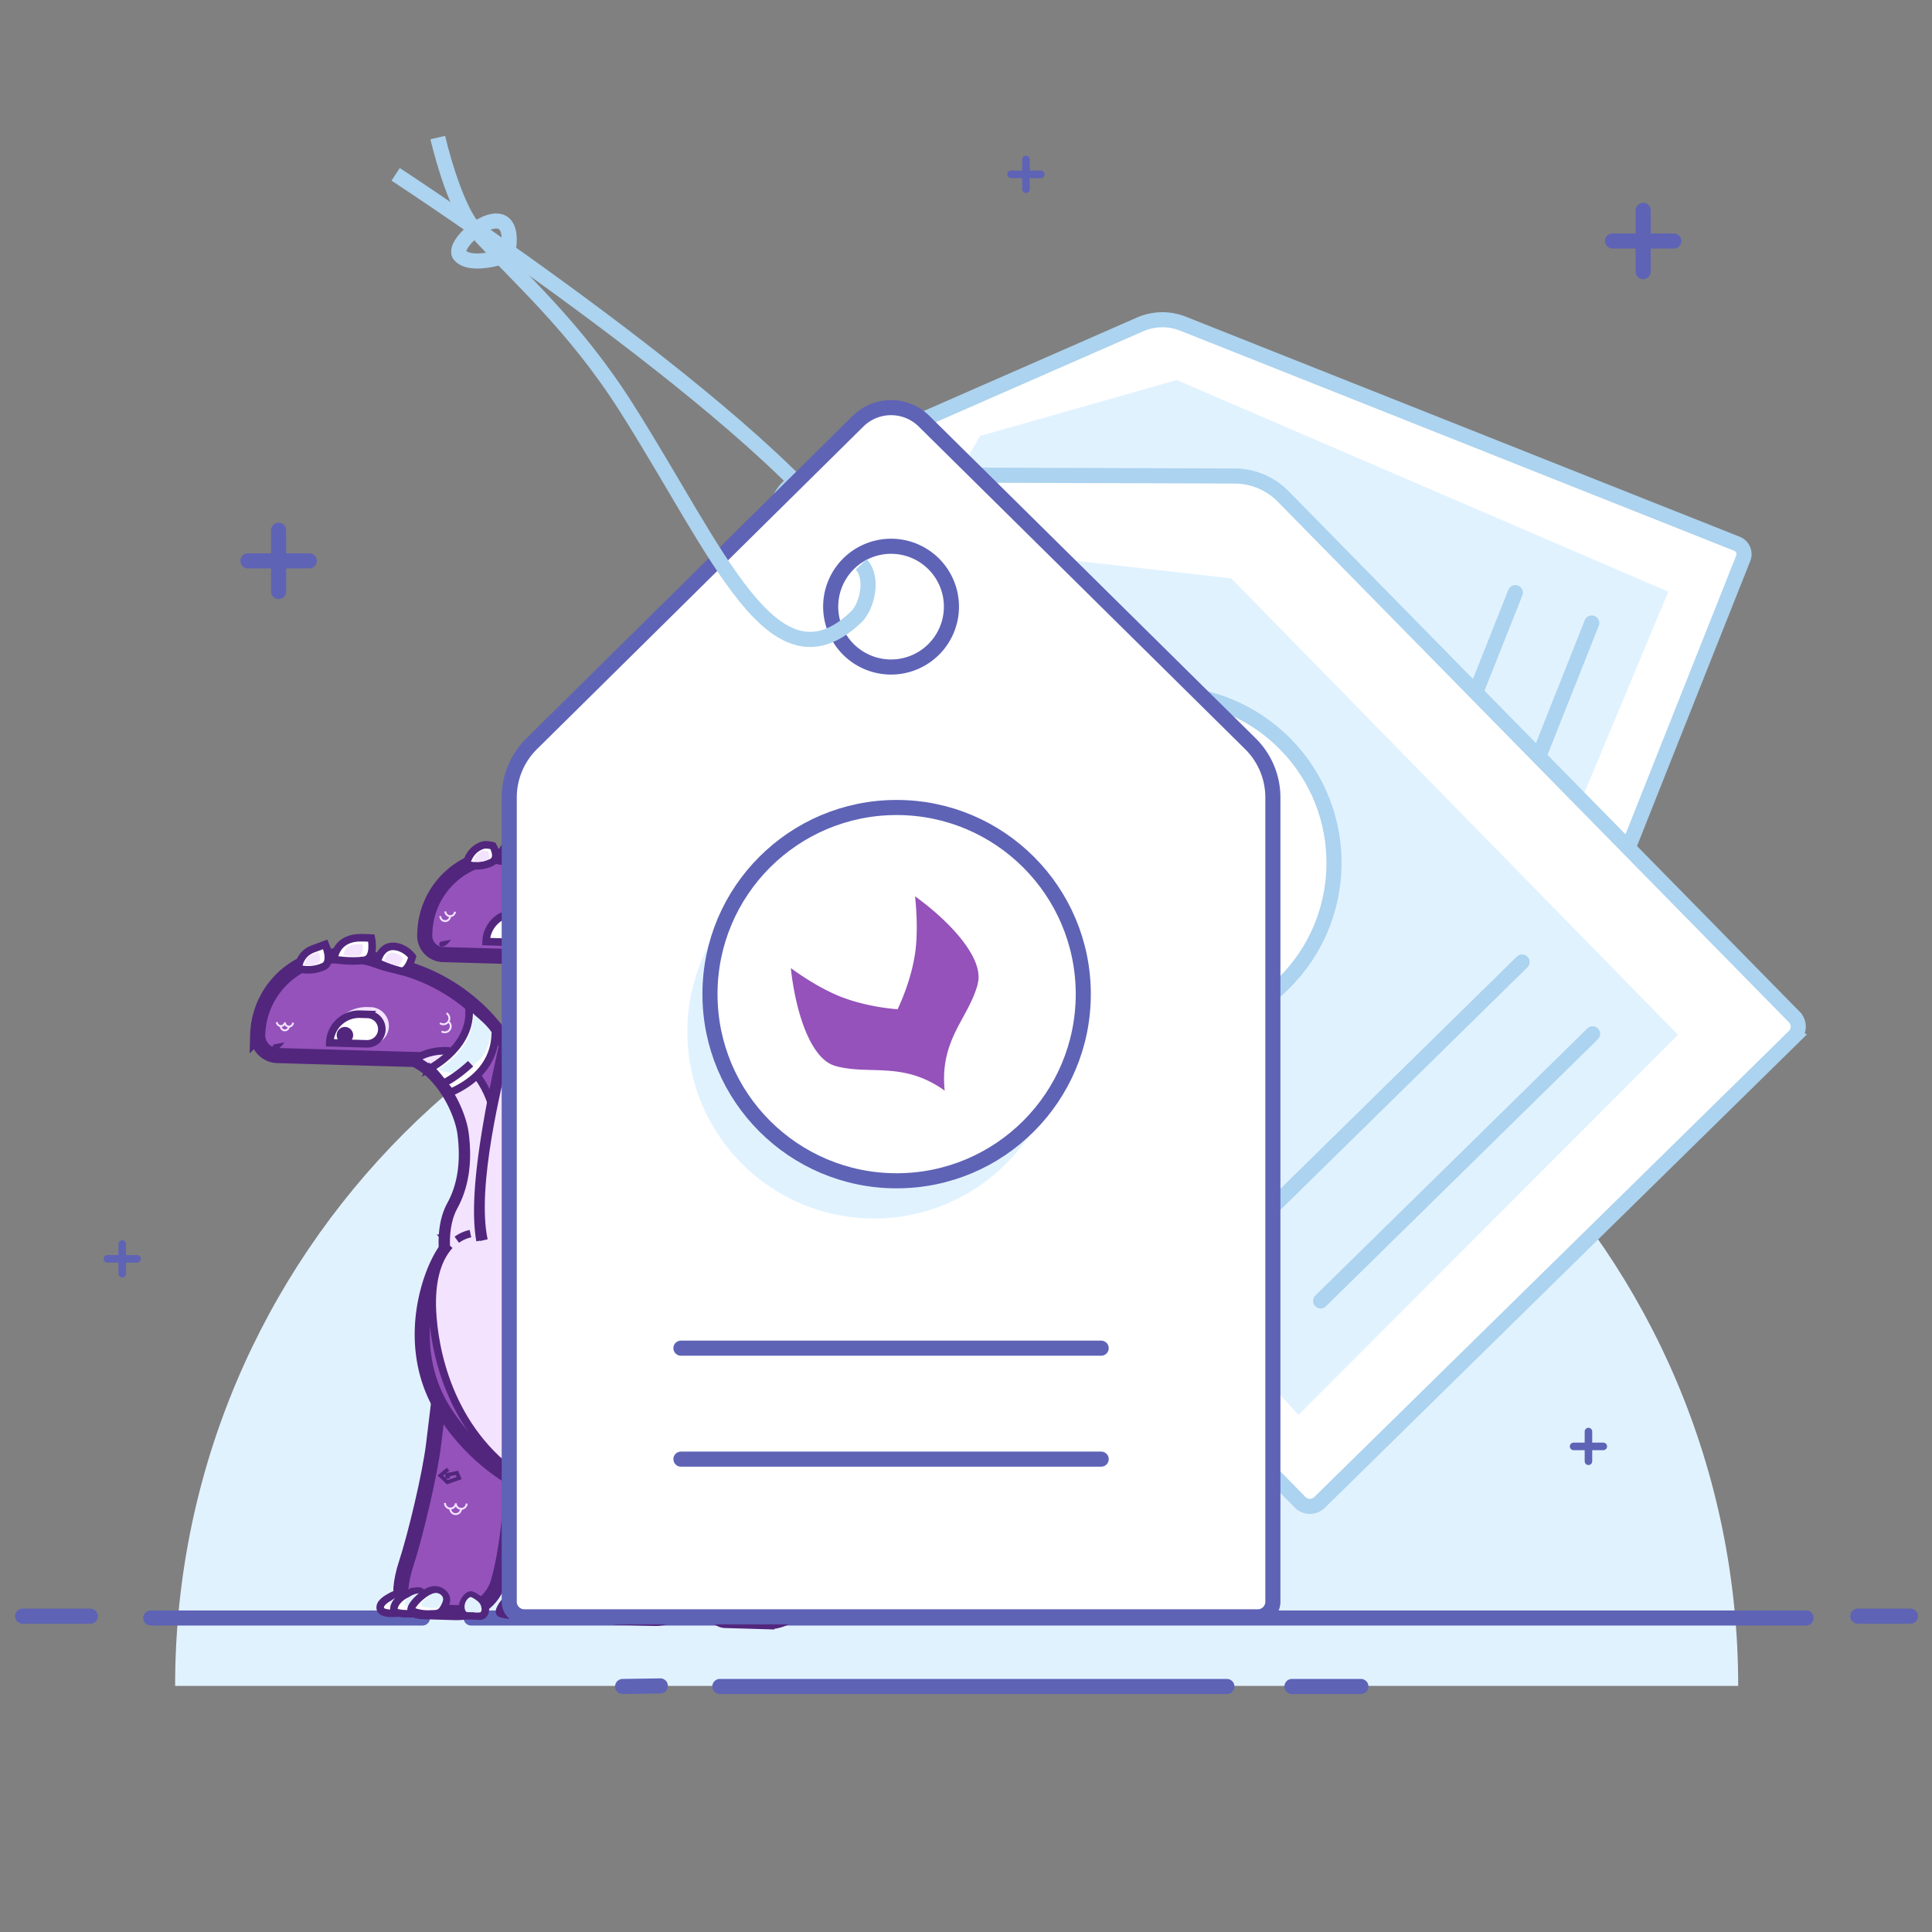 <svg width="256" height="256" xmlns="http://www.w3.org/2000/svg">
  <rect width="100%" height="100%" fill="#808080" stroke="none"/>
  <g fill="none" fill-rule="evenodd">
    <path d="M23.204 223.392c0-57.193 46.364-103.558 103.558-103.558 57.193 0 103.557 46.365 103.557 103.558H23.204z" fill="#E1F2FF"/>
    <path d="M19.978 214.392h36" fill="#FFF"/>
    <path d="M19.978 214.392h36" stroke="#5E63B6" stroke-width="2" stroke-linecap="round" stroke-linejoin="round"/>
    <path d="M62.426 214.392H239.32" fill="#FFF"/>
    <path d="M62.426 214.392H239.32" stroke="#5E63B6" stroke-width="2" stroke-linecap="round" stroke-linejoin="round"/>
    <path d="M135.946 21.13v3.939M137.915 23.1h-3.938M210.478 189.688v3.938M212.446 191.656h-3.938" stroke="#5E63B6" stroke-linecap="round"/>
    <path d="M217.728 121.682v3.938M219.696 123.65h-3.938" stroke="#5E63B6" stroke-linecap="round" stroke-linejoin="round"/>
    <path d="M16.197 164.837v3.938M18.166 166.806h-3.938" stroke="#5E63B6" stroke-linecap="round"/>
    <path d="M36.916 70.256v8.125" fill="#FFF"/>
    <path d="M36.916 70.256v8.125" stroke="#5E63B6" stroke-width="2" stroke-linecap="round"/>
    <path d="M40.979 74.318h-8.125" fill="#FFF"/>
    <path d="M40.979 74.318h-8.125" stroke="#5E63B6" stroke-width="2" stroke-linecap="round"/>
    <path d="M217.728 27.872v8.125" fill="#FFF"/>
    <path d="M217.728 27.872v8.125" stroke="#5E63B6" stroke-width="2" stroke-linecap="round"/>
    <path d="M221.79 31.935h-8.125" fill="#FFF"/>
    <path d="M221.79 31.935h-8.125" stroke="#5E63B6" stroke-width="2" stroke-linecap="round"/>
    <path d="M246.166 214.15h6.974" fill="#FFF"/>
    <path d="M246.166 214.15h6.974" stroke="#5E63B6" stroke-width="2" stroke-linecap="round" stroke-linejoin="round"/>
    <path d="M3 214.15h8.973" fill="#FFF"/>
    <path d="M3 214.15h8.973" stroke="#5E63B6" stroke-width="2" stroke-linecap="round" stroke-linejoin="round"/>
    <path d="M95.382 223.467h67.187" fill="#FFF"/>
    <path d="M95.382 223.467h67.187" stroke="#5E63B6" stroke-width="2" stroke-linecap="round" stroke-linejoin="round"/>
    <path d="M171.188 223.467h9.14" fill="#FFF"/>
    <path d="M171.188 223.467h9.14" stroke="#5E63B6" stroke-width="2" stroke-linecap="round" stroke-linejoin="round"/>
    <path d="M87.5 223.392l-5 .075" fill="#FFF"/>
    <path d="M87.5 223.392l-5 .075" stroke="#5E63B6" stroke-width="2" stroke-linecap="round" stroke-linejoin="round"/>
    <path d="M230.988 73.976l-26.593 66.93a1.483 1.483 0 0 1-1.925.83l-73.394-29.158a7.41 7.41 0 0 1-4.085-3.993l-17.605-41.486a4.604 4.604 0 0 1 2.39-6.015l41.275-18.092a7.412 7.412 0 0 1 5.71-.1l73.397 29.159a1.483 1.483 0 0 1 .83 1.925" fill="#FFF"/>
    <path d="M230.988 73.976l-26.593 66.93a1.483 1.483 0 0 1-1.925.83l-73.394-29.158a7.41 7.41 0 0 1-4.085-3.993l-17.605-41.486a4.604 4.604 0 0 1 2.39-6.015l41.275-18.092a7.412 7.412 0 0 1 5.71-.1l73.397 29.159a1.483 1.483 0 0 1 .83 1.925z" stroke="#ACD3EF" stroke-width="2"/>
    <path fill="#E1F2FF" d="M129.858 57.766l26.064-7.412 65.139 28.05-22.965 55.05-87.866-41.62z"/>
    <path d="M170.46 70.758c9.406 3.737 14.002 14.393 10.265 23.8-3.738 9.407-14.394 14.004-23.8 10.266-9.407-3.738-14.004-14.393-10.267-23.8 3.738-9.408 14.394-14.003 23.801-10.266" fill="#E1F2FF"/>
    <path d="M167.836 67.323c9.407 3.737 14.004 14.394 10.266 23.801-3.738 9.407-14.393 14.003-23.8 10.265-9.407-3.737-14.004-14.393-10.266-23.8 3.738-9.407 14.393-14.003 23.8-10.266" fill="#FFF"/>
    <path d="M167.836 67.323c9.407 3.737 14.004 14.394 10.266 23.801-3.738 9.407-14.393 14.003-23.8 10.265-9.407-3.737-14.004-14.393-10.266-23.8 3.738-9.407 14.393-14.003 23.8-10.266z" stroke="#ACD3EF" stroke-width="2"/>
    <path d="M171.151 83.46c.242.013.411.008.466.008.008-.004-.004.005 0 0 0 0 .002.001 0 0 .002 0 0 .001 0 .001-4.832-1.364-5.721-4.765-8.468-6.835a1.425 1.425 0 0 1-.143-.088 1.844 1.844 0 0 0-.194-.126c-.803-.465-1.934-.51-3.23-.259-.008 0-.016.003-.022.004-.108.02-.218.044-.327.068 0 0-.001.002-.004.001-.2.047-.404.1-.612.159-.02.005-.042.01-.064.017l-.17.052c-.06.018-.119.034-.175.053l-.173.056-.18.06-.126.044c-1.612.564-3.334 1.448-4.925 2.452 0 0-.02.004 0 0 1.821.507 3.577 1.177 4.91 1.897 1.603.87 3.326 2.25 4.77 3.792-.938 1.894-2.186 3.714-3.472 5.01-1.076 1.083-2.548 2.228-4.157 3.242.15.042.302.081.453.122l.136.035c.108.027.216.055.326.081l.15.036c.11.026.219.052.329.075l.132.03a15.378 15.378 0 0 0 .458.096c.16.033.32.063.48.093.014.004.025.005.038.007.144.026.286.05.43.074l.088.015a26.647 26.647 0 0 0 .47.071c.151.02.302.041.452.059h.001a21.036 21.036 0 0 0 1.428.122c.768.036 1.493.018 2.155-.061.095-.013.19-.025.284-.04l.01-.001v-.001c.085-.013.17-.026.25-.042l.002-.001.01-.002a4.15 4.15 0 0 0 .26-.054l.035-.009.002.001a6.514 6.514 0 0 0 .373-.099l.02-.005c.115-.035.23-.073.34-.116.078-.029.152-.06.226-.091l.091-.043.132-.064c.031-.017.06-.035.093-.052a2.68 2.68 0 0 0 .116-.067c.03-.018.056-.036.087-.056.038-.024.073-.048.11-.074l.078-.058c.035-.028.07-.057.106-.084l.067-.06a3.39 3.39 0 0 0 .106-.103c.014-.017.035-.033.05-.052a2.19 2.19 0 0 0 .142-.166c.03-.039.058-.07.087-.1 2.048-2.774 1.95-6.307 6.16-9.016" fill="#ACD3EF"/>
    <path d="M185.556 116.875l15.236-38.35M195.684 120.898l15.235-38.35" stroke="#ACD3EF" stroke-width="2" stroke-linecap="round"/>
    <path d="M127.695 65.306a5.929 5.929 0 0 1 3.32 7.699 5.928 5.928 0 1 1-11.018-4.378 5.928 5.928 0 0 1 7.698-3.321" fill="#FFF"/>
    <path d="M127.695 65.306a5.929 5.929 0 0 1 3.32 7.699 5.928 5.928 0 1 1-11.018-4.378 5.928 5.928 0 0 1 7.698-3.321z" stroke="#5E63B6" stroke-width="2"/>
    <path d="M237.736 137.327l-62.897 61.76a1.816 1.816 0 0 1-2.566-.025l-67.724-68.972a9.072 9.072 0 0 1-2.597-6.492l.83-55.153a5.635 5.635 0 0 1 5.653-5.55l55.159.178a9.07 9.07 0 0 1 6.442 2.716l67.722 68.973a1.812 1.812 0 0 1-.023 2.565" fill="#FFF"/>
    <path d="M237.736 137.327l-62.897 61.76a1.816 1.816 0 0 1-2.566-.025l-67.724-68.972a9.072 9.072 0 0 1-2.597-6.492l.83-55.153a5.635 5.635 0 0 1 5.653-5.55l55.159.178a9.07 9.07 0 0 1 6.442 2.716l67.722 68.973a1.812 1.812 0 0 1-.023 2.565z" stroke="#ACD3EF" stroke-width="2"/>
    <path fill="#E1F2FF" d="M131.015 73.005l32.134 3.629 59.203 60.484-50.3 50.37-78.145-85.764z"/>
    <path d="M171.574 103.763c8.68 8.84 8.55 23.043-.29 31.724-8.84 8.679-23.044 8.549-31.724-.29-8.68-8.841-8.55-23.044.29-31.724s23.043-8.551 31.724.29" fill="#E1F2FF"/>
    <path d="M170.338 98.62c8.681 8.841 8.551 23.044-.29 31.724-8.84 8.68-23.043 8.55-31.724-.29-8.679-8.84-8.549-23.043.29-31.724 8.841-8.68 23.044-8.55 31.724.29" fill="#FFF"/>
    <path d="M170.338 98.62c8.681 8.841 8.551 23.044-.29 31.724-8.84 8.68-23.043 8.55-31.724-.29-8.679-8.84-8.549-23.043.29-31.724 8.841-8.68 23.044-8.55 31.724.29z" stroke="#ACD3EF" stroke-width="2"/>
    <path d="M166.062 118.325c.264.133.456.211.518.238.01 0-.008.003 0 0 0 0 .002.002 0 0 .002.001-.001.001-.001.001-4.735-3.919-4.046-8.165-6.096-11.843a1.457 1.457 0 0 1-.115-.167 2.447 2.447 0 0 0-.156-.239c-.668-.918-1.913-1.528-3.49-1.888l-.024-.006a8.07 8.07 0 0 0-.4-.085h-.005a16.41 16.41 0 0 0-.763-.127c-.027-.004-.054-.01-.08-.013l-.217-.026-.223-.029-.221-.02c-.078-.009-.153-.017-.231-.024l-.163-.012c-2.083-.166-4.447-.03-6.726.306 0 0-.024-.004 0 0 1.788 1.47 3.422 3.09 4.556 4.555 1.366 1.767 2.608 4.165 3.463 6.607-1.987 1.655-4.286 3.074-6.366 3.888-1.74.68-3.955 1.233-6.26 1.572.149.122.298.24.447.361l.136.105c.107.085.214.17.324.252.05.04.1.077.152.115.11.083.219.166.33.247l.134.1a37.042 37.042 0 0 0 .956.675c.012.01.025.017.039.025.149.102.295.2.444.297l.09.06a25.736 25.736 0 0 0 .493.312c.159.098.317.197.476.29l.002.001c.51.303 1.019.581 1.52.834.007.004.013.006.018.01.84.42 1.662.76 2.44.997.114.033.228.067.339.096l.013.005.3.076h.004l.01.002a4.9 4.9 0 0 0 .319.068v.001a.95.95 0 0 0 .043.007l.003.002a9.28 9.28 0 0 0 .465.073l.024.004c.149.02.296.033.44.04.1.006.2.008.299.01.042 0 .082-.004.123-.005.06 0 .119-.004.178-.007.043-.002.085-.008.13-.012.054-.003.109-.01.163-.016l.125-.02c.054-.008.106-.018.159-.028l.118-.027c.054-.013.106-.029.158-.042.036-.01.072-.022.107-.033.057-.019.112-.04.168-.063.026-.01.056-.02.083-.033.083-.034.164-.074.24-.116.053-.029.1-.049.146-.07 3.668-2.09 5.307-6.094 11.36-7.043" fill="#ACD3EF"/>
    <path d="M165.646 162.86l36.038-35.387M174.99 172.376l36.038-35.386" stroke="#ACD3EF" stroke-width="2" stroke-linecap="round"/>
    <path d="M126.403 76.491a7.256 7.256 0 1 1-10.355 10.168 7.256 7.256 0 0 1 10.355-10.168" fill="#FFF"/>
    <path d="M126.403 76.491a7.256 7.256 0 1 1-10.355 10.168 7.256 7.256 0 0 1 10.355-10.168z" stroke="#5E63B6" stroke-width="2"/>
    <path d="M81.757 214.304l4.977.146a4.172 4.172 0 0 0 3.961-2.53c1.899-4.497 1.581-8.69 1.897-12.258.584-6.61-.352-10.033-1.177-15.6l-7.475-.045s.554 2.769.736 11.037c.057 2.558-4.464 12.693-4.413 17.732a1.535 1.535 0 0 0 1.494 1.518" fill="#9452BA"/>
    <path d="M81.757 214.304l4.977.146a4.172 4.172 0 0 0 3.961-2.53c1.899-4.497 1.581-8.69 1.897-12.258.584-6.61-.352-10.033-1.177-15.6l-7.475-.045s.554 2.769.736 11.037c.057 2.558-4.464 12.693-4.413 17.732a1.535 1.535 0 0 0 1.494 1.518z" stroke="#52267D" stroke-width="2"/>
    <path d="M67.96 190.222l-5.81-6.99-3.715.039s-.687 5.654-.97 8.02c-.497 4.174-2.47 12.322-3.64 15.889-.382 1.16-.615 2.248-.7 3.238-.143 1.666 1.21 3.085 2.881 3.134l4.41.129c2.566.075 4.9-1.572 5.604-4.043 2.191-7.692 1.94-19.416 1.94-19.416" fill="#9452BA"/>
    <path d="M67.96 190.222l-5.81-6.99-3.715.039s-.687 5.654-.97 8.02c-.497 4.174-2.47 12.322-3.64 15.889-.382 1.16-.615 2.248-.7 3.238-.143 1.666 1.21 3.085 2.881 3.134l4.41.129c2.566.075 4.9-1.572 5.604-4.043 2.191-7.692 1.94-19.416 1.94-19.416z" stroke="#52267D" stroke-width="2"/>
    <path stroke="#52267D" stroke-width=".5" d="M59.372 194.674l-1.017.842.923.882 1.563-.548-.289-.687-1.292.266.005.23.333-.006"/>
    <path d="M60.286 164.6c4.38.039 8.57-2.855 17.516-3.007.145-.58.318-1.102.531-1.53 1.718-3.452 4.294-13.473 3.022-20.142l-1.007-5.277c-.33-1.73-.47-3.493-.418-5.255a10.656 10.656 0 0 1 .412-2.647 10.55 10.55 0 0 1 1.885-3.653 10.695 10.695 0 0 1 3.087-2.643 10.584 10.584 0 0 1 5.558-1.38l1.743.053a10.597 10.597 0 0 1 8.092 4.108c.38.488.715 1.013 1.006 1.563a10.502 10.502 0 0 1 .51 1.108 10.66 10.66 0 0 1 .714 4.163 2.648 2.648 0 0 1-2.728 2.573l-10.885-.318 1.371 9.496c1.651 9.763.88 16.236-.744 20.519-.362.956-2.363 4.319-2.363 4.319 5.192 8.748 13.43 12.746 22.323 14.097 7.561 1.147 24.143-5.294 15.932-13.545-8.212-8.251 1.847-2.976 3.32-1.92 1.473 1.058 9.94 8.817.191 19.553-4.122 4.54-8.76 8.642-19.72 11.57-1.758.469-11.286.884-16.448 2.204-15.366 3.929-27.616-1.19-34.265-11.451-6.62-10.221-.364-22.573 1.365-22.557" fill="#9452BA"/>
    <path d="M60.286 164.6c4.38.039 8.57-2.855 17.516-3.007.145-.58.318-1.102.531-1.53 1.718-3.452 4.294-13.473 3.022-20.142l-1.007-5.277c-.33-1.73-.47-3.493-.418-5.255a10.656 10.656 0 0 1 .412-2.647 10.55 10.55 0 0 1 1.885-3.653 10.695 10.695 0 0 1 3.087-2.643 10.584 10.584 0 0 1 5.558-1.38l1.743.053a10.597 10.597 0 0 1 8.092 4.108c.38.488.715 1.013 1.006 1.563a10.502 10.502 0 0 1 .51 1.108 10.66 10.66 0 0 1 .714 4.163 2.648 2.648 0 0 1-2.728 2.573l-10.885-.318 1.371 9.496c1.651 9.763.88 16.236-.744 20.519-.362.956-2.363 4.319-2.363 4.319 5.192 8.748 13.43 12.746 22.323 14.097 7.561 1.147 24.143-5.294 15.932-13.545-8.212-8.251 1.847-2.976 3.32-1.92 1.473 1.058 9.94 8.817.191 19.553-4.122 4.54-8.76 8.642-19.72 11.57-1.758.469-11.286.884-16.448 2.204-15.366 3.929-27.616-1.19-34.265-11.451-6.62-10.221-.364-22.573 1.365-22.557z" stroke="#52267D" stroke-width="2"/>
    <path d="M70.164 150.412c.678-11.245-7.997-20.35-18.095-22.517-2.096-.449-2.762-1.13-5.068-1.198l-1.767-.052c-5.948-.173-10.912 4.508-11.086 10.457a2.686 2.686 0 0 0 2.608 2.764s18.111.524 18.196.52l1.477.043c-.002.002-1.478-.04-1.48-.038 3.955 1.817 6.298 7.008 6.657 9.771.512 3.936-.04 7.152-1.454 9.727-.94 1.714-1.102 3.808-1.015 5.51l.102.038c.036.91.154 1.947.39 3.133 1.74-1.138 4.444-2.849 4.936-3.092 1.063-.52 3.462-1.71 4.537-2.285 6.87-3.676.676-6.385 1.062-12.78" fill="#9452BA"/>
    <path d="M70.164 150.412c.678-11.245-7.997-20.35-18.095-22.517-2.096-.449-2.762-1.13-5.068-1.198l-1.767-.052c-5.948-.173-10.912 4.508-11.086 10.457a2.686 2.686 0 0 0 2.608 2.764s18.111.524 18.196.52l1.477.043c-.002.002-1.478-.04-1.48-.038 3.955 1.817 6.298 7.008 6.657 9.771.512 3.936-.04 7.152-1.454 9.727-.94 1.714-1.102 3.808-1.015 5.51l.102.038c.036.91.154 1.947.39 3.133 1.74-1.138 4.444-2.849 4.936-3.092 1.063-.52 3.462-1.71 4.537-2.285 6.87-3.676.676-6.385 1.062-12.78z" stroke="#52267D" stroke-width="2"/>
    <path d="M64.016 163.248c-.038-1.74-.277-2.64-.062-3.342 1.24-4.039 1.644-5.313 1.769-9.624.125-4.283-2.232-8.589-5.831-10.947-.197-.13-2.83-.393-4.943 1.056 3.956 1.817 6.298 7.008 6.658 9.771.512 3.936-.041 7.152-1.454 9.727-.941 1.714-1.103 3.808-1.016 5.51 0 0 4.86 1.99 4.879-2.15" fill="#F3E3FF"/>
    <path d="M64.016 163.248c-.038-1.74-.277-2.64-.062-3.342 1.24-4.039 1.644-5.313 1.769-9.624.125-4.283-2.232-8.589-5.831-10.947-.197-.13-2.83-.393-4.943 1.056 3.956 1.817 6.298 7.008 6.658 9.771.512 3.936-.041 7.152-1.454 9.727-.941 1.714-1.103 3.808-1.016 5.51 0 0 4.86 1.99 4.879-2.15" stroke="#52267D"/>
    <path d="M39.53 128.31s.05-1.88 1.94-2.573c.578-.212 1.632-.605 1.632-.605s1.045 2.387-.234 2.944c-1.84.8-3.339.235-3.339.235" fill="#FFF"/>
    <path d="M39.53 128.31s.05-1.88 1.94-2.573c.578-.212 1.632-.605 1.632-.605s1.045 2.387-.234 2.944c-1.84.8-3.339.235-3.339.235z" stroke="#52267D"/>
    <path d="M44.247 127.124s.128-2.562 3.022-2.85c.541-.055 1.943.02 1.943.02s.568 2.731-.96 2.947c-1.878.266-4.005-.117-4.005-.117" fill="#FFF"/>
    <path d="M44.247 127.124s.128-2.562 3.022-2.85c.541-.055 1.943.02 1.943.02s.568 2.731-.96 2.947c-1.878.266-4.005-.117-4.005-.117z" stroke="#52267D"/>
    <path d="M49.974 127.537s.463-2.83 2.994-1.976a3.57 3.57 0 0 1 1.662 1.212s-.571 2.151-1.58 1.877c-1.762-.476-3.076-1.113-3.076-1.113" fill="#FFF"/>
    <path d="M49.974 127.537s.463-2.83 2.994-1.976a3.57 3.57 0 0 1 1.662 1.212s-.571 2.151-1.58 1.877c-1.762-.476-3.076-1.113-3.076-1.113z" stroke="#52267D"/>
    <path d="M56.986 141.553s6.049-3.062 5.075-8.541c.772.674 2.825 2.722 3.563 3.76-.031 1.066.042 5.306-5.888 7.97-.996-1.096-1.825-2.451-2.75-3.19" fill="#FFF"/>
    <path d="M56.986 141.553s6.049-3.062 5.075-8.541c.772.674 2.825 2.722 3.563 3.76-.031 1.066.042 5.306-5.888 7.97-.996-1.096-1.825-2.451-2.75-3.19z" stroke="#52267D"/>
    <path d="M40.355 127.816s.026-.974 1.005-1.332c.299-.109.845-.314.845-.314s.54 1.236-.121 1.524c-.954.415-1.73.122-1.73.122M45.495 126.58s.065-1.306 1.541-1.453c.275-.027.99.011.99.011s.29 1.392-.489 1.502c-.958.135-2.042-.06-2.042-.06M50.899 127.36s.245-1.503 1.588-1.049c.574.194.883.643.883.643s-.304 1.14-.84.996c-.934-.253-1.631-.59-1.631-.59M49.043 138.42l-5.443-.159a4.966 4.966 0 0 1 5.11-4.819l.478.014a2.484 2.484 0 0 1-.145 4.964" fill="#F3E3FF"/>
    <path d="M48.587 138.314l-4.89-.143a3.902 3.902 0 0 1 4.013-3.786l.991.029a1.95 1.95 0 1 1-.114 3.9" fill="#FFF"/>
    <path d="M48.587 138.314l-4.89-.143a3.902 3.902 0 0 1 4.013-3.786l.991.029a1.95 1.95 0 1 1-.114 3.9z" stroke="#52267D"/>
    <path d="M44.613 137.132a1.088 1.088 0 1 0 2.18.064 1.088 1.088 0 0 0-2.18-.064M36.53 139.041c.312-.058.594-.222.798-.464l.378-.448-.818.15-.482.09a.341.341 0 1 0 .124.672" fill="#52267D"/>
    <path d="M57.99 141.69s4.657-2.336 4.731-7.312c1.93 1.494 2.436 2.437 2.436 2.437s-.412 2.358-1.55 3.521c-1.747 1.785-3.527 2.297-5.618 1.354" fill="#E1F2FF"/>
    <path d="M62.356 140.943s-1.861 1.787-3.651 2.617" fill="#FFF"/>
    <path d="M62.356 140.943s-1.861 1.787-3.651 2.617" stroke="#52267D"/>
    <path d="M79.775 160.809l-.963-2.046c-3.541-9.49-3.97-15.013-1.728-23.905l1.312-5.21c.43-1.708.674-3.46.726-5.221.17-5.872-4.451-10.771-10.323-10.943l-1.716-.05c-5.791-.17-10.623 4.389-10.793 10.18l-.01.3a2.498 2.498 0 0 0 2.424 2.57l10.868.316-1.923 9.4c-5.784 25.173-5.578 35.454 4.41 33.633" fill="#9452BA"/>
    <path d="M79.775 160.809l-.963-2.046c-3.541-9.49-3.97-15.013-1.728-23.905l1.312-5.21c.43-1.708.674-3.46.726-5.221.17-5.872-4.451-10.771-10.323-10.943l-1.716-.05c-5.791-.17-10.623 4.389-10.793 10.18l-.01.3a2.498 2.498 0 0 0 2.424 2.57l10.868.316-1.923 9.4c-5.784 25.173-5.578 35.454 4.41 33.633" stroke="#52267D" stroke-width="2"/>
    <path d="M61.799 114.538s.229-1.837 2.081-2.517c.565-.207 1.434.057 1.434.057s1.008 1.685-.244 2.23c-1.803.785-3.271.23-3.271.23" fill="#FFF"/>
    <path d="M61.799 114.538s.229-1.837 2.081-2.517c.565-.207 1.434.057 1.434.057s1.008 1.685-.244 2.23c-1.803.785-3.271.23-3.271.23z" stroke="#52267D"/>
    <path d="M66.177 114.058s.145-2.9 3.423-3.23c.61-.06 1.39.023 1.39.023s1.453 3.095-.278 3.34c-2.127.3-4.535-.133-4.535-.133" fill="#FFF"/>
    <path d="M66.177 114.058s.145-2.9 3.423-3.23c.61-.06 1.39.023 1.39.023s1.453 3.095-.278 3.34c-2.127.3-4.535-.133-4.535-.133z" stroke="#52267D"/>
    <path d="M72 114.889s.523-2.762 2.981-1.86a3.493 3.493 0 0 1 1.598 1.229s-.613 2.09-1.595 1.798c-1.713-.511-2.984-1.167-2.984-1.167" fill="#FFF"/>
    <path d="M72 114.889s.523-2.762 2.981-1.86a3.493 3.493 0 0 1 1.598 1.229s-.613 2.09-1.595 1.798c-1.713-.511-2.984-1.167-2.984-1.167z" stroke="#52267D"/>
    <path d="M60.525 164.272a4.936 4.936 0 0 1 1.812-.81" fill="#F3E3FF"/>
    <path d="M60.525 164.272a4.936 4.936 0 0 1 1.812-.81" stroke="#52267D"/>
    <path d="M64.125 164.32c-1.565-7.272 2.042-20.98 2.73-24.359l2.731-13.542 1.022.03c1.296.038 2.237 1.474 2.015 2.754l-2.036 11.756c-.689 3.98-1.824 22.47 5.005 26.648 1.457.892 3.882.405 4.802 0 3.346-1.48 4.417-5.57 5.236-8.867 1.698-6.822.688-12.247.515-17.64l-.152-6.744c-.027-1.219.98-2.482 2.195-2.447l1.242.036 1.838 13.675c.558 3.895 1.896 17.386-6.207 23.455-.147.11 1.91.633 1.278 1.675-2.505 4.141-9.426 4.605-10.778 6.37-5.207 6.796-.952 21.721-.952 21.721s-5.49-2.378-8.84-5.562c-7.833-7.443-8.549-17.915-8.497-20.99.063-3.679 1.095-5.932 2.325-7.259" fill="#F3E3FF"/>
    <path d="M64.125 164.32c-1.565-7.272 2.042-20.98 2.73-24.359l2.731-13.542 1.022.03c1.296.038 2.237 1.474 2.015 2.754l-2.036 11.756c-.689 3.98-1.824 22.47 5.005 26.648 1.457.892 3.882.405 4.802 0 3.346-1.48 4.417-5.57 5.236-8.867 1.698-6.822.688-12.247.515-17.64l-.152-6.744c-.027-1.219.98-2.482 2.195-2.447l1.242.036 1.838 13.675c.558 3.895 1.896 17.386-6.207 23.455-.147.11 1.91.633 1.278 1.675-2.505 4.141-9.426 4.605-10.778 6.37-5.207 6.796-.952 21.721-.952 21.721s-5.49-2.378-8.84-5.562c-7.833-7.443-8.549-17.915-8.497-20.99.063-3.679 1.095-5.932 2.325-7.259" stroke="#52267D"/>
    <path d="M129.236 172.247s1.18-1.232.587-2.95c-.182-.525-.875-.99-.875-.99s-1.79.258-1.45 1.47c.487 1.744 1.737 2.47 1.737 2.47" fill="#FFF"/>
    <path d="M129.236 172.247s1.18-1.232.587-2.95c-.182-.525-.875-.99-.875-.99s-1.79.258-1.45 1.47c.487 1.744 1.737 2.47 1.737 2.47z" stroke="#52267D"/>
    <path d="M128.91 170.478s.412-.432.204-1.034c-.063-.185-.307-.348-.307-.348s-.627.09-.508.516c.172.612.61.866.61.866" fill="#F3E3FF"/>
    <path d="M119.614 181.038s-1.013-2.507 1.628-4.067c.492-.29 1.184-.527 1.184-.527s2.437 2.046 1.071 2.931c-1.679 1.087-3.883 1.663-3.883 1.663" fill="#FFF"/>
    <path d="M119.614 181.038s-1.013-2.507 1.628-4.067c.492-.29 1.184-.527 1.184-.527s2.437 2.046 1.071 2.931c-1.679 1.087-3.883 1.663-3.883 1.663z" stroke="#52267D"/>
    <path d="M120.545 180.133s-.562-1.39.902-2.255c.274-.162.658-.292.658-.292s1.351 1.135.593 1.625c-.93.603-2.153.922-2.153.922" fill="#F3E3FF"/>
    <path d="M127.766 173.161s1.83 1.705-.015 3.128c-.788.608-1.683.621-1.683.621s-1.284-1.455-.598-2.056a16.98 16.98 0 0 1 2.296-1.693" fill="#FFF"/>
    <path d="M127.766 173.161s1.83 1.705-.015 3.128c-.788.608-1.683.621-1.683.621s-1.284-1.455-.598-2.056a16.98 16.98 0 0 1 2.296-1.693z" stroke="#52267D"/>
    <path d="M127.458 174.323s.812.755-.006 1.386c-.349.268-.746.274-.746.274s-.569-.644-.265-.91c.531-.464 1.017-.75 1.017-.75" fill="#F3E3FF"/>
    <path d="M110.559 182.077s-.556-2.222 1.896-3.026c2.45-.804 3.08-.057 3.08-.057s1.277 2.297.056 2.99c-1.22.691-5.032.093-5.032.093" fill="#FFF"/>
    <path d="M110.559 182.077s-.556-2.222 1.896-3.026c2.45-.804 3.08-.057 3.08-.057s1.277 2.297.056 2.99c-1.22.691-5.032.093-5.032.093z" stroke="#52267D"/>
    <path d="M111.711 181.61s-.288-1.156.986-1.574c1.275-.418 1.603-.03 1.603-.03s.663 1.195.028 1.554c-.634.361-2.617.05-2.617.05" fill="#F3E3FF"/>
    <path d="M68.96 129.723s3.808 2.302 9.308.485c-.422 1.678-1.283 5.048-1.283 5.048s-5.087 1.4-8.906-1.162c.464-2.227.881-4.371.881-4.371" fill="#FFF"/>
    <path d="M68.96 129.723s3.808 2.302 9.308.485c-.422 1.678-1.283 5.048-1.283 5.048s-5.087 1.4-8.906-1.162c.464-2.227.881-4.371.881-4.371z" stroke="#52267D"/>
    <path d="M98.214 120.731s-.122-1.861-1.945-2.652c-.556-.243-2.075-.348-2.075-.348s-.484 1.954.744 2.577c1.767.895 3.276.423 3.276.423" fill="#FFF"/>
    <path d="M98.214 120.731s-.122-1.861-1.945-2.652c-.556-.243-2.075-.348-2.075-.348s-.484 1.954.744 2.577c1.767.895 3.276.423 3.276.423z" stroke="#52267D"/>
    <path d="M93.56 119.647s.022-2.532-2.813-2.984c-.53-.084-1.212-.051-1.212-.051s-1.42 2.619.073 2.92c1.836.37 3.953.115 3.953.115" fill="#FFF"/>
    <path d="M93.56 119.647s.022-2.532-2.813-2.984c-.53-.084-1.212-.051-1.212-.051s-1.42 2.619.073 2.92c1.836.37 3.953.115 3.953.115z" stroke="#52267D"/>
    <path d="M88.164 119.673s-.364-2.81-2.89-2.047c-1.078.326-1.679 1.143-1.679 1.143s.494 2.138 1.498 1.902c1.754-.413 3.071-.998 3.071-.998" fill="#FFF"/>
    <path d="M88.164 119.673s-.364-2.81-2.89-2.047c-1.078.326-1.679 1.143-1.679 1.143s.494 2.138 1.498 1.902c1.754-.413 3.071-.998 3.071-.998z" stroke="#52267D"/>
    <path d="M62.772 114.1s.122-.98 1.11-1.344c.303-.11.767.03.767.03s.539.9-.13 1.192c-.963.419-1.747.123-1.747.123M67.266 113.602s.09-1.82 2.146-2.024c.383-.04.873.013.873.013s.91 1.94-.175 2.094c-1.334.188-2.844-.083-2.844-.083M73.086 114.642s.302-1.594 1.721-1.074c.605.222.922.709.922.709s-.354 1.207-.92 1.038c-.99-.294-1.723-.673-1.723-.673M97.312 120.23s-.064-.984-1.028-1.403c-.294-.127-1.097-.183-1.097-.183s-.256 1.032.393 1.361c.934.475 1.732.226 1.732.226M92.47 119.168s.012-1.399-1.557-1.649c-.292-.047-.67-.029-.67-.029s-.785 1.448.04 1.615c1.016.204 2.187.063 2.187.063M87.175 119.453s-.199-1.536-1.581-1.119c-.59.178-.919.625-.919.625s.271 1.17.819 1.041c.96-.226 1.681-.547 1.681-.547" fill="#F3E3FF"/>
    <path d="M80.389 134.855s4.773.888 9.365-.1c.372 2.492.603 4.37.603 4.37s-3.226 2.055-9.031.64c-.596-3.202-.937-4.91-.937-4.91" fill="#FFF"/>
    <path d="M80.389 134.855s4.773.888 9.365-.1c.372 2.492.603 4.37.603 4.37s-3.226 2.055-9.031.64c-.596-3.202-.937-4.91-.937-4.91z" stroke="#52267D"/>
    <path d="M88.46 130.27l5.442.16a4.966 4.966 0 0 0-4.819-5.11l-.478-.013a2.483 2.483 0 1 0-.146 4.964" fill="#F3E3FF"/>
    <path d="M89.059 130.194l4.753.14a3.903 3.903 0 0 0-3.786-4.015l-1.13-.032a1.812 1.812 0 0 0-1.864 1.76 2.088 2.088 0 0 0 2.027 2.147" fill="#FFF"/>
    <path d="M89.059 130.194l4.753.14a3.903 3.903 0 0 0-3.786-4.015l-1.13-.032a1.812 1.812 0 0 0-1.864 1.76 2.088 2.088 0 0 0 2.027 2.147z" stroke="#52267D"/>
    <path d="M92.616 128.052a1.09 1.09 0 1 1-2.18-.065 1.09 1.09 0 0 1 2.18.065" fill="#52267D"/>
    <path d="M69.762 125.015l-5.443-.16a4.968 4.968 0 0 1 5.109-4.82l.479.016a2.483 2.483 0 1 1-.145 4.964" fill="#F3E3FF"/>
    <path d="M69.306 124.908l-4.891-.144a3.903 3.903 0 0 1 4.014-3.786l.99.03a1.95 1.95 0 1 1-.113 3.9" fill="#FFF"/>
    <path d="M69.306 124.908l-4.891-.144a3.903 3.903 0 0 1 4.014-3.786l.99.03a1.95 1.95 0 1 1-.113 3.9z" stroke="#52267D"/>
    <path d="M68.02 123.714a1.089 1.089 0 1 0 2.177.065 1.089 1.089 0 0 0-2.177-.065M100.427 131.754a1.378 1.378 0 0 1-.77-.51l-.351-.47.809.199.475.117a.34.34 0 0 1 .25.413.34.34 0 0 1-.413.25M58.588 125.434c.312-.058.593-.221.798-.463l.378-.448-.819.15-.48.089a.342.342 0 0 0 .124.672" fill="#52267D"/>
    <path d="M69.403 130.443s4.007 1.847 8.145.387c-.499 2.387-.916 3.601-.916 3.601s-2.468.074-4.088-.296c-2.314-.526-3.201-1.61-3.14-3.692" fill="#E1F2FF"/>
    <path d="M74.958 133.686s-3.7.199-6.515-1.365" fill="#FFF"/>
    <path d="M74.958 133.686s-3.7.199-6.515-1.365" stroke="#52267D"/>
    <path d="M87.97 135.617s-3.627.918-6.783.19c.53 2.381.826 3.131.826 3.131s4.78-.496 5.958-3.32" fill="#E1F2FF"/>
    <path d="M85.06 169.126s-.223.15-.537.327" fill="#F3E3FF"/>
    <path d="M85.06 169.126s-.223.15-.537.327" stroke="#52267D" stroke-width=".5"/>
    <path d="M88.278 136.988s-3.643.58-7.475.01" fill="#FFF"/>
    <path d="M88.278 136.988s-3.643.58-7.475.01" stroke="#52267D"/>
    <path d="M80.166 211.333s-.937-.811-2.245.201c-1.195.924-2.116 2.379-1.597 2.543a5.56 5.56 0 0 0 2.406.188c.846-.13 1.584.053 1.973-1.697.182-.815-.537-1.235-.537-1.235" fill="#FFF"/>
    <path d="M80.166 211.333s-.937-.811-2.245.201c-1.195.924-2.116 2.379-1.597 2.543a5.56 5.56 0 0 0 2.406.188c.846-.13 1.584.053 1.973-1.697.182-.815-.537-1.235-.537-1.235z" stroke="#52267D" stroke-width=".5"/>
    <path d="M79.94 211.612s-.584-.505-1.397.125c-.745.575-1.317 1.48-.995 1.583.324.102.893.21 1.498.116.526-.08.986.033 1.228-1.055.112-.508-.334-.769-.334-.769" fill="#E1F2FF"/>
    <path d="M81.53 211.356c.51-.053 1.208 1.07 1.115 1.404-.094.334-.183 1.442-1.009 1.538-.607.072-2.772.233-3.23-.25-.422-.445.487-2.417 3.124-2.692" fill="#FFF"/>
    <path d="M81.53 211.356c.51-.053 1.208 1.07 1.115 1.404-.094.334-.183 1.442-1.009 1.538-.607.072-2.772.233-3.23-.25-.422-.445.487-2.417 3.124-2.692z" stroke="#52267D" stroke-width=".5"/>
    <path d="M81.664 211.665c.301-.03.713.632.657.83-.054.196-.108.85-.595.907-.358.042-1.636.137-1.906-.147-.249-.263.287-1.427 1.844-1.59" fill="#E1F2FF"/>
    <path d="M83.672 211.633s-.432-.241-1.314.229c-.781.417-1.946 1.084-1.67 1.965.276.88 2.709.627 3.253.459.543-.17.899-.746.819-1.261-.175-1.126-1.088-1.392-1.088-1.392" fill="#FFF"/>
    <path d="M83.672 211.633s-.432-.241-1.314.229c-.781.417-1.946 1.084-1.67 1.965.276.88 2.709.627 3.253.459.543-.17.899-.746.819-1.261-.175-1.126-1.088-1.392-1.088-1.392z" stroke="#52267D" stroke-width=".5"/>
    <path d="M83.827 211.946s-.256-.143-.778.136c-.462.247-1.152.642-.989 1.164.163.521 1.604.371 1.926.271.322-.1.533-.44.486-.747-.104-.667-.645-.824-.645-.824" fill="#E1F2FF"/>
    <path d="M74.35 183.535s.33 5.63-1.355 14.415c-1.57 8.177-4 10.686-3.89 12.82.086 1.655.738 3.186 2.393 3.234l4.939.144a5.362 5.362 0 0 0 5.186-3.507c.649-1.74 1.34-4.115 1.799-7.128.5-4.104.539-8.234.54-10.659" fill="#9452BA"/>
    <path d="M74.35 183.535s.33 5.63-1.355 14.415c-1.57 8.177-4 10.686-3.89 12.82.086 1.655.738 3.186 2.393 3.234l4.939.144a5.362 5.362 0 0 0 5.186-3.507c.649-1.74 1.34-4.115 1.799-7.128.5-4.104.539-8.234.54-10.659" stroke="#52267D" stroke-width="2"/>
    <path d="M99.563 187.99c-1.677 1.36-2.593 3.641-2.642 5.76-.065 2.83 1.47 6.477.293 11.148-1.048 4.16-2.915 4.845-2.468 8.617.08.682.674 1.187 1.36 1.207l5.503.162a5.193 5.193 0 0 0 5.242-4.187c1.3-6.64.64-12.962-.108-17.82" fill="#9452BA"/>
    <path d="M99.563 187.99c-1.677 1.36-2.593 3.641-2.642 5.76-.065 2.83 1.47 6.477.293 11.148-1.048 4.16-2.915 4.845-2.468 8.617.08.682.674 1.187 1.36 1.207l5.503.162a5.193 5.193 0 0 0 5.242-4.187c1.3-6.64.64-12.962-.108-17.82" stroke="#52267D" stroke-width="2"/>
    <path stroke="#52267D" stroke-width=".5" d="M100.462 194.255l.33-.224 1.04.266-1.184.708-1.379-.73 1.487-1.12.654.242"/>
    <path d="M70.177 211.041s-.938-.81-2.246.201c-1.194.924-2.115 2.38-1.597 2.544a5.565 5.565 0 0 0 2.407.187c.845-.13 1.584.054 1.973-1.697.18-.815-.537-1.235-.537-1.235" fill="#FFF"/>
    <path d="M70.177 211.041s-.938-.81-2.246.201c-1.194.924-2.115 2.38-1.597 2.544a5.565 5.565 0 0 0 2.407.187c.845-.13 1.584.054 1.973-1.697.18-.815-.537-1.235-.537-1.235z" stroke="#52267D"/>
    <path d="M69.95 211.32s-.585-.505-1.398.125c-.744.575-1.317 1.48-.994 1.583.323.103.893.21 1.497.116.527-.08.987.034 1.228-1.055.113-.507-.334-.769-.334-.769" fill="#E1F2FF"/>
    <path stroke="#52267D" stroke-width=".5" d="M78.155 196.71l-1.985.556.207 1.83 2.01.206.97-1.058-1.186-.704-1.007.261.614.723"/>
    <g stroke="#F3E3FF" stroke-width=".25">
      <path d="M37.755 135.473a.537.537 0 0 0 .521.552.537.537 0 0 0 .55-.521M36.684 135.441a.537.537 0 0 0 1.071.031M37.204 135.993a.536.536 0 0 0 1.071.031M58.291 135.57a.79.79 0 1 0 .872-1.316M58.514 136.665a.79.79 0 0 0 .872-1.317M83.183 154.305a.718.718 0 0 0 1.437.042M81.746 154.263a.718.718 0 1 0 1.437.042M82.444 155.002a.718.718 0 1 0 1.436.042M60.399 199.19a.718.718 0 0 0 1.437.042M58.962 199.149a.718.718 0 0 0 1.437.042M59.66 199.888a.718.718 0 0 0 1.436.042M82.738 131.377a.789.789 0 1 0 1.578.047M81.926 132.144a.788.788 0 1 0 1.578.046M72.241 145.024a.958.958 0 1 0 1.918.055M71.254 145.955a.96.96 0 0 0 1.92.056M59.006 120.77a.643.643 0 0 0 1.283.038M58.346 121.393a.641.641 0 0 0 1.283.038M117.496 187.21a.738.738 0 1 0 1.154-.922M117.38 188.248a.74.74 0 0 0 1.154-.922M88.438 176.156a.868.868 0 0 0 1.598-.673M86.84 176.83a.866.866 0 0 0 1.598-.674M87.975 177.291a.868.868 0 0 0 1.598-.673M86.377 177.965a.867.867 0 0 0 1.598-.674"/>
      <path d="M89.11 177.754a.869.869 0 0 0 1.136.462.869.869 0 0 0 .463-1.136M74.751 127.72a.875.875 0 0 0 1.75.052M73.484 160.75a.875.875 0 0 0 1.749.051M83.924 142.827a.663.663 0 1 0 1.325.038M100.136 128.236a.497.497 0 1 0 .993.03M102.137 201.428a.874.874 0 1 0 1.73-.25M77.798 207.162a.959.959 0 1 0 1.918.056M76.81 208.093a.96.96 0 1 0 1.919.056"/>
    </g>
    <path d="M71.54 211.065c.51-.054 1.21 1.07 1.115 1.403-.093.334-.183 1.443-1.008 1.538-.608.072-2.773.233-3.23-.25-.422-.445.486-2.417 3.123-2.691" fill="#FFF"/>
    <path d="M71.54 211.065c.51-.054 1.21 1.07 1.115 1.403-.093.334-.183 1.443-1.008 1.538-.608.072-2.773.233-3.23-.25-.422-.445.486-2.417 3.123-2.691z" stroke="#52267D"/>
    <path d="M71.674 211.374c.301-.03.713.631.658.828-.055.197-.108.851-.595.908-.359.042-1.636.138-1.907-.147-.248-.263.288-1.427 1.844-1.589" fill="#E1F2FF"/>
    <path d="M73.328 211.66s-.382-.215-1.162.202c-.69.368-1.72.96-1.477 1.737.244.78 2.396.555 2.877.406.481-.149.795-.659.724-1.116-.154-.996-.962-1.23-.962-1.23" fill="#FFF"/>
    <path d="M73.328 211.66s-.382-.215-1.162.202c-.69.368-1.72.96-1.477 1.737.244.78 2.396.555 2.877.406.481-.149.795-.659.724-1.116-.154-.996-.962-1.23-.962-1.23z" stroke="#52267D"/>
    <path d="M73.466 211.937s-.227-.127-.688.12c-.409.218-1.019.567-.874 1.029.144.46 1.417.329 1.703.24.285-.088.47-.39.428-.66-.09-.59-.569-.73-.569-.73" fill="#E1F2FF"/>
    <path d="M53.052 211.281s-.382-.214-1.162.203c-.69.368-1.721.96-1.477 1.737.244.78 2.396.555 2.877.406.48-.149.795-.659.725-1.116-.155-.996-.963-1.23-.963-1.23" fill="#FFF"/>
    <path d="M53.052 211.281s-.382-.214-1.162.203c-.69.368-1.721.96-1.477 1.737.244.78 2.396.555 2.877.406.48-.149.795-.659.725-1.116-.155-.996-.963-1.23-.963-1.23z" stroke="#52267D"/>
    <path d="M53.19 211.559s-.226-.127-.688.12c-.41.218-1.02.567-.874 1.029.144.46 1.418.329 1.703.24.285-.088.47-.39.429-.66-.091-.59-.57-.73-.57-.73" fill="#E1F2FF"/>
    <path d="M55.412 210.807c.51-.053 1.208 1.07 1.115 1.404-.094.334-.183 1.443-1.009 1.539-.607.072-2.772.233-3.23-.25-.422-.445.487-2.418 3.124-2.693" fill="#FFF"/>
    <path d="M55.412 210.807c.51-.053 1.208 1.07 1.115 1.404-.094.334-.183 1.443-1.009 1.539-.607.072-2.772.233-3.23-.25-.422-.445.487-2.418 3.124-2.693z" stroke="#52267D"/>
    <path d="M55.546 211.117c.301-.032.713.631.657.828-.054.197-.108.851-.595.908-.358.042-1.635.137-1.906-.147-.249-.263.287-1.427 1.844-1.589" fill="#E1F2FF"/>
    <path d="M96.895 211.821s-.937-.81-2.245.201c-1.195.924-2.116 2.38-1.597 2.544a5.578 5.578 0 0 0 2.406.187c.846-.13 1.584.053 1.973-1.697.182-.815-.537-1.235-.537-1.235" fill="#FFF"/>
    <path d="M96.895 211.821s-.937-.81-2.245.201c-1.195.924-2.116 2.38-1.597 2.544a5.578 5.578 0 0 0 2.406.187c.846-.13 1.584.053 1.973-1.697.182-.815-.537-1.235-.537-1.235z" stroke="#52267D" stroke-width=".5"/>
    <path d="M96.668 212.1s-.584-.504-1.397.126c-.745.575-1.317 1.48-.995 1.583.324.102.893.209 1.498.116.526-.081.986.033 1.228-1.055.112-.508-.334-.77-.334-.77" fill="#E1F2FF"/>
    <path d="M98.259 211.844c.51-.053 1.208 1.07 1.115 1.404-.094.334-.183 1.443-1.009 1.539-.607.072-2.772.233-3.23-.25-.422-.445.487-2.418 3.124-2.693" fill="#FFF"/>
    <path d="M98.259 211.844c.51-.053 1.208 1.07 1.115 1.404-.094.334-.183 1.443-1.009 1.539-.607.072-2.772.233-3.23-.25-.422-.445.487-2.418 3.124-2.693z" stroke="#52267D" stroke-width=".5"/>
    <path d="M98.393 212.154c.3-.032.713.631.657.828-.054.197-.108.851-.595.908-.358.042-1.636.137-1.906-.147-.25-.263.287-1.427 1.844-1.589" fill="#E1F2FF"/>
    <path d="M100.046 212.44s-.382-.214-1.162.203c-.69.368-1.72.958-1.477 1.737.244.78 2.396.555 2.877.406.482-.15.796-.66.725-1.117-.154-.996-.963-1.23-.963-1.23" fill="#FFF"/>
    <path d="M100.046 212.44s-.382-.214-1.162.203c-.69.368-1.72.958-1.477 1.737.244.78 2.396.555 2.877.406.482-.15.796-.66.725-1.117-.154-.996-.963-1.23-.963-1.23z" stroke="#52267D" stroke-width=".5"/>
    <path d="M100.184 212.717s-.226-.127-.687.12c-.41.218-1.02.567-.875 1.029.144.46 1.418.329 1.704.24.284-.088.47-.39.428-.66-.091-.59-.57-.73-.57-.73" fill="#E1F2FF"/>
    <path d="M62.065 211.477c.163-.13.354-.161.509-.083.574.292 2.024 1.117 1.689 2.166-.261.817-.758.555-1.72.545l-.727-.008a.413.413 0 0 1-.36-.224c-.397-.71-.14-1.8.558-2.355l.05-.041z" fill="#FFF"/>
    <path d="M62.065 211.477c.163-.13.354-.161.509-.083.574.292 2.024 1.117 1.689 2.166-.261.817-.758.555-1.72.545l-.727-.008a.413.413 0 0 1-.36-.224c-.397-.71-.14-1.8.558-2.355l.05-.041z" stroke="#52267D"/>
    <path d="M62.133 211.716c.118-.095.257-.117.369-.061.418.212 1.472.812 1.229 1.575-.191.593-.551.403-1.251.395l-.528-.006a.297.297 0 0 1-.261-.162c-.289-.515-.102-1.308.405-1.712l.037-.03z" fill="#E1F2FF"/>
    <path d="M58.666 211.06s-.866-.887-2.255.01c-1.268.82-2.309 2.192-1.807 2.399a5.553 5.553 0 0 0 2.382.39c.854-.057 1.575.189 2.111-1.522.25-.797-.43-1.276-.43-1.276" fill="#FFF"/>
    <path d="M58.666 211.06s-.866-.887-2.255.01c-1.268.82-2.309 2.192-1.807 2.399a5.553 5.553 0 0 0 2.382.39c.854-.057 1.575.189 2.111-1.522.25-.797-.43-1.276-.43-1.276z" stroke="#52267D"/>
    <path d="M58.416 211.32s-.539-.554-1.403.005c-.789.51-1.438 1.363-1.124 1.493a3.46 3.46 0 0 0 1.482.242c.53-.035.98.118 1.313-.947.155-.496-.268-.794-.268-.794" fill="#E1F2FF"/>
    <path d="M113.58 73.765C103.87 56.715 52.425 23.1 52.425 23.1" stroke="#ACD3EF" stroke-width="2"/>
    <path d="M166.662 214.238H69.477a2 2 0 0 1-2-2v-106.57c0-2.673 1.07-5.235 2.971-7.114l43.254-42.748a6.214 6.214 0 0 1 8.734 0l43.255 42.748a9.999 9.999 0 0 1 2.971 7.114v106.57a2 2 0 0 1-2 2" fill="#FFF"/>
    <path d="M166.662 214.238H69.477a2 2 0 0 1-2-2v-106.57c0-2.673 1.07-5.235 2.971-7.114l43.254-42.748a6.214 6.214 0 0 1 8.734 0l43.255 42.748a9.999 9.999 0 0 1 2.971 7.114v106.57a2 2 0 0 1-2 2z" stroke="#5E63B6" stroke-width="2"/>
    <path d="M140.54 136.729c0 13.659-11.073 24.732-24.732 24.732-13.66 0-24.733-11.073-24.733-24.732 0-13.66 11.073-24.732 24.733-24.732s24.732 11.073 24.732 24.732" fill="#E1F2FF"/>
    <path d="M143.54 131.729c0 13.659-11.073 24.732-24.732 24.732-13.66 0-24.733-11.073-24.733-24.732 0-13.66 11.073-24.732 24.733-24.732s24.732 11.073 24.732 24.732" fill="#FFF"/>
    <path d="M143.54 131.729c0 13.659-11.073 24.732-24.732 24.732-13.66 0-24.733-11.073-24.733-24.732 0-13.66 11.073-24.732 24.733-24.732s24.732 11.073 24.732 24.732z" stroke="#5E63B6" stroke-width="2"/>
    <path d="M124.955 143.926c.104.309.195.519.223.589.008.007-.008-.004 0 0 0 0 0 .002 0 0 .001 0 0 0 0 0-.7-6.741 3.123-9.55 4.351-14.027a1.51 1.51 0 0 1 .04-.22c.025-.1.045-.203.061-.307.182-1.24-.325-2.681-1.286-4.182-.004-.01-.01-.016-.016-.024-.078-.125-.163-.25-.248-.375 0 0-.003-.002-.004-.005a17.584 17.584 0 0 0-.503-.69l-.054-.071-.149-.188c-.052-.065-.102-.131-.153-.193l-.158-.19c-.055-.065-.109-.13-.165-.194-.037-.045-.078-.09-.118-.137-1.51-1.74-3.476-3.458-5.528-4.953 0 0-.016-.023 0 0 .271 2.536.307 5.072.066 7.1-.29 2.446-1.165 5.293-2.379 7.873-2.84-.233-5.747-.891-8.01-1.858-1.896-.81-4.065-2.085-6.139-3.598.023.21.048.419.072.629l.025.187a17.268 17.268 0 0 0 .091.656c.022.152.044.3.07.449l.028.183a25.593 25.593 0 0 0 .107.62c.04.218.08.435.124.65.001.017.006.032.01.049.038.195.08.385.121.578.007.04.016.078.024.117l.121.522c.01.033.018.067.025.103.05.2.098.399.151.595l.001.003c.168.633.352 1.245.552 1.83l.005.022c.338.978.722 1.88 1.151 2.67.063.114.128.227.192.337.003.004.003.009.006.013h.001c.06.1.118.199.178.293h.002l.007.012c.064.104.13.204.198.3l.027.039c.002 0 0 .003.001.004a10.894 10.894 0 0 0 .31.417l.015.02c.103.13.207.255.316.372.074.084.151.16.227.238.033.032.068.06.1.093.048.045.097.087.145.13.037.034.074.06.112.092.046.039.094.075.141.113.037.028.075.054.114.08a3.776 3.776 0 0 0 .26.172l.157.089.11.057c.06.028.12.054.181.08.028.01.06.027.09.038.093.037.186.069.28.095.062.018.116.038.167.057 4.501 1.189 8.882-.695 14.377 3.235" fill="#9452BA"/>
    <path d="M90.228 178.639h55.684M90.228 193.344h55.684" stroke="#5E63B6" stroke-width="2" stroke-linecap="round"/>
    <path d="M126.07 80.383a8 8 0 1 1-16 0 8 8 0 0 1 16 0" fill="#FFF"/>
    <path d="M126.07 80.383a8 8 0 1 1-16 0 8 8 0 0 1 16 0z" stroke="#5E63B6" stroke-width="2"/>
    <path d="M58.009 18.224s2.086 9.116 4.929 12.239c5.662 6.22 13.132 12.62 20.064 23.55 12.293 19.38 19.523 38.126 30.424 27.76 1.461-1.39 2.382-5.174.693-6.98" stroke="#ACD3EF" stroke-width="2"/>
    <path d="M67.248 33.813s-4.815 1.74-6.315 0c-1.5-1.742 8.131-9.26 6.315 0z" stroke="#ACD3EF" stroke-width="2"/>
  </g>
</svg>
